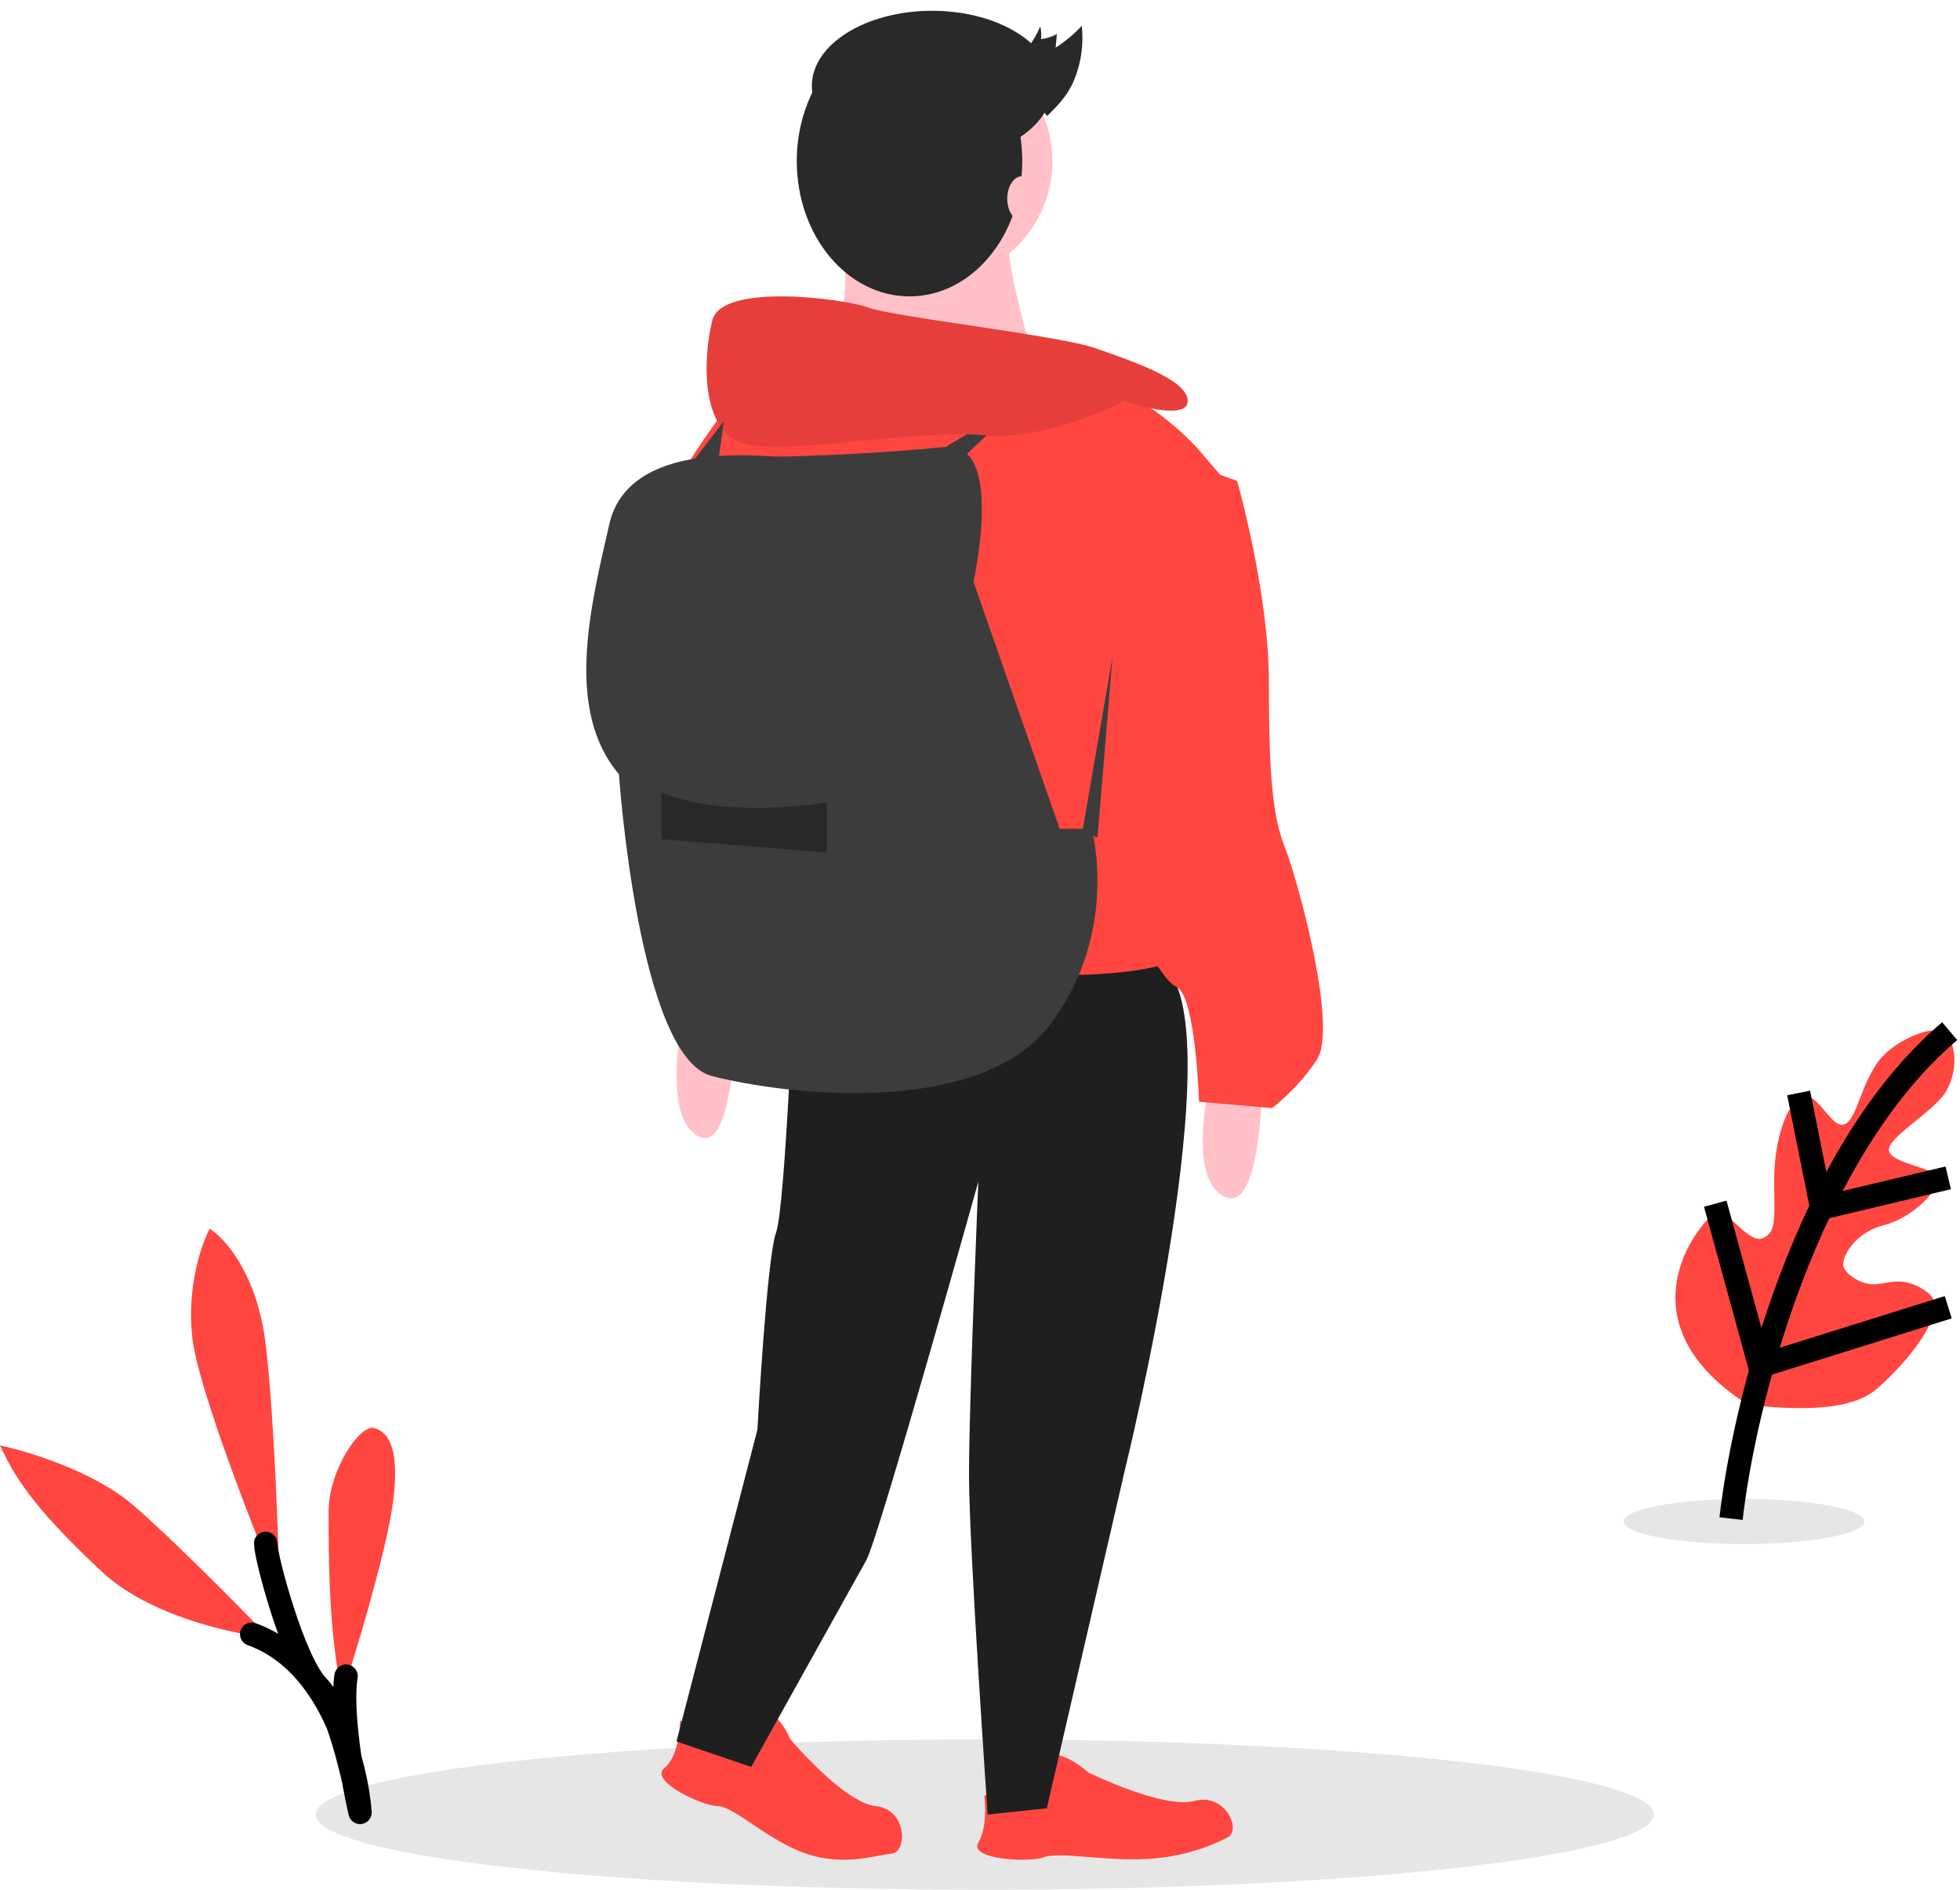<svg width="84" height="81" viewBox="0 0 84 81" fill="none" xmlns="http://www.w3.org/2000/svg">
<ellipse opacity="0.1" cx="42.203" cy="77.778" rx="28.672" ry="3.222" fill="black"/>
<ellipse opacity="0.1" cx="74.739" cy="65.215" rx="5.154" ry="0.966" fill="black"/>
<path d="M29.148 73.745C29.148 73.745 30.5 74.425 31.447 74.561C32.394 74.697 32.926 73.734 32.727 73.4C32.529 73.066 33.34 73.338 33.881 74.561C33.881 74.561 36.18 77.279 37.533 77.415C38.885 77.551 38.896 79.391 38.209 79.454C37.465 79.522 36.18 79.998 34.557 79.454C32.935 78.91 31.447 77.415 30.771 77.415C30.095 77.415 27.796 76.328 28.472 75.784C29.148 75.24 29.148 73.745 29.148 73.745Z" fill="#FF4641"/>
<path d="M42.183 76.95C42.892 77.001 43.605 76.96 44.301 76.828C45.255 76.611 45.397 75.567 45.081 75.341C44.765 75.115 45.642 75.067 46.621 75.96C46.621 75.96 49.842 77.553 51.183 77.192C52.523 76.83 53.231 78.46 52.6 78.761C51.53 79.31 50.342 79.624 49.123 79.679C47.37 79.775 45.383 79.362 44.739 79.604C44.094 79.845 41.491 79.7 41.929 78.976C42.368 78.252 42.183 76.95 42.183 76.95Z" fill="#FF4641"/>
<path d="M39.947 12.059C42.794 12.059 45.102 9.752 45.102 6.905C45.102 4.058 42.794 1.75 39.947 1.75C37.101 1.75 34.793 4.058 34.793 6.905C34.793 9.752 37.101 12.059 39.947 12.059Z" fill="#FFC1C7"/>
<path d="M36.066 9.072C36.066 9.072 36.865 14.573 35 15.359C33.136 16.145 44.458 15.883 44.458 15.883C44.458 15.883 42.859 10.906 43.259 9.596C43.658 8.286 36.066 9.072 36.066 9.072Z" fill="#FFC1C7"/>
<path d="M34.06 41.378C34.06 41.378 33.66 51.739 33.26 52.83C32.86 53.921 32.46 61.282 32.46 61.282L28.992 74.643L32.193 75.734C32.193 75.734 36.594 67.826 37.128 66.872C37.661 65.918 41.929 50.649 41.929 50.649C41.929 50.649 41.529 60.056 41.529 63.191C41.529 66.327 42.329 77.778 42.329 77.778L44.864 77.506L48.198 63.055C48.198 63.055 52.999 43.559 49.798 41.378C46.597 39.197 34.06 41.378 34.06 41.378Z" fill="#1F1F1F"/>
<path d="M54.119 44.919C54.119 44.919 54.276 52.4 52.385 51.24C50.494 50.079 52.385 44.275 52.385 44.275L54.119 44.919Z" fill="#FFC1C7"/>
<path d="M31.566 41.757C31.566 41.757 31.724 49.918 29.833 48.651C27.942 47.385 29.833 41.053 29.833 41.053L31.566 41.757Z" fill="#FFC1C7"/>
<path d="M51.355 19.257C51.355 19.257 48.669 16.208 46.386 16.605C44.103 17.003 31.614 16.87 31.614 16.87C31.614 16.87 27.451 22.041 28.526 23.101C29.6 24.162 33.092 42.986 33.092 42.986C33.092 42.986 42.358 41.793 45.581 41.793C48.803 41.793 50.146 41.263 50.146 41.263C50.146 41.263 45.849 32.778 47.864 28.934C49.878 25.09 52.832 20.98 52.832 20.98L51.355 19.257Z" fill="#FF4641"/>
<path d="M50.706 19.791L53.019 20.61C53.019 20.61 54.38 25.387 54.38 29.208C54.38 33.029 54.517 34.94 55.061 36.305C55.605 37.67 57.375 44.084 56.422 45.449C55.896 46.226 55.253 46.916 54.517 47.496L51.386 47.223C51.386 47.223 51.25 42.719 50.433 42.31C49.617 41.901 48.528 39.307 48.528 39.307C48.528 39.307 45.942 30.982 47.575 28.253C49.208 25.523 50.706 19.791 50.706 19.791Z" fill="#FF4641"/>
<path d="M41.719 24.933C41.719 24.933 43.088 18.881 40.488 19.156C37.887 19.431 34.328 19.569 33.37 19.569C32.412 19.569 26.937 18.881 26.116 22.457C25.294 26.033 24.199 30.435 26.526 33.186C26.526 33.186 27.348 45.29 30.496 46.116C33.644 46.941 41.993 47.904 45.005 43.915C48.016 39.926 46.784 35.524 46.784 35.524H45.415L41.719 24.933Z" fill="#3C3C3C"/>
<path d="M46.391 35.623L47.679 28.167L47.035 35.899L46.391 35.623Z" fill="#3C3C3C"/>
<path d="M28.349 33.966C28.349 33.966 30.666 35.111 35.436 34.395V36.543L28.349 35.97V33.966Z" fill="#282828"/>
<path d="M40.591 19.113L43.812 17.214L41.087 19.791L40.591 19.113Z" fill="#3C3C3C"/>
<path d="M48.167 17.189C48.167 17.189 50.901 18.122 50.901 17.189C50.901 16.255 48.44 15.455 46.936 14.922C45.433 14.388 38.324 13.588 37.23 13.188C36.136 12.788 30.942 12.121 30.532 13.721C30.121 15.322 29.985 18.656 32.035 19.056C34.086 19.456 39.417 18.389 42.152 18.656C44.886 18.922 48.167 17.189 48.167 17.189Z" fill="#FF4641"/>
<path opacity="0.1" d="M48.167 17.189C48.167 17.189 50.901 18.122 50.901 17.189C50.901 16.255 48.44 15.455 46.936 14.922C45.433 14.388 38.324 13.588 37.23 13.188C36.136 12.788 30.942 12.121 30.532 13.721C30.121 15.322 29.985 18.656 32.035 19.056C34.086 19.456 39.417 18.389 42.152 18.656C44.886 18.922 48.167 17.189 48.167 17.189Z" fill="black"/>
<path d="M29.722 19.75L31.023 18.048L30.701 20.371L29.722 19.75Z" fill="#3C3C3C"/>
<path d="M38.979 12.704C41.648 12.704 43.811 10.107 43.811 6.905C43.811 3.702 41.648 1.106 38.979 1.106C36.31 1.106 34.147 3.702 34.147 6.905C34.147 10.107 36.31 12.704 38.979 12.704Z" fill="#292929"/>
<path d="M39.947 6.905C42.794 6.905 45.102 5.463 45.102 3.683C45.102 1.904 42.794 0.462 39.947 0.462C37.101 0.462 34.793 1.904 34.793 3.683C34.793 5.463 37.101 6.905 39.947 6.905Z" fill="#292929"/>
<path d="M43.812 9.482C44.168 9.482 44.457 9.049 44.457 8.516C44.457 7.982 44.168 7.549 43.812 7.549C43.456 7.549 43.168 7.982 43.168 8.516C43.168 9.049 43.456 9.482 43.812 9.482Z" fill="#FFC1C7"/>
<path d="M43.168 2.85C43.737 2.524 44.224 1.936 44.588 1.132C44.623 1.311 44.633 1.494 44.616 1.676C44.853 1.648 45.082 1.576 45.294 1.462L45.243 2.042C45.652 1.78 46.028 1.466 46.362 1.106C46.453 1.952 46.317 2.807 45.97 3.577C45.675 4.186 45.274 4.582 44.876 4.972" fill="#292929"/>
<path d="M11.385 57.611C11.025 54.615 9.637 53.067 8.988 52.667C8.638 53.316 7.999 55.154 8.239 57.311C8.479 59.468 10.836 65.501 11.984 68.247C11.934 65.95 11.745 60.607 11.385 57.611Z" fill="#FF4641"/>
<path d="M5.693 64.502C4.015 63.064 1.198 62.205 0 61.955C0.749 63.603 1.798 64.951 4.344 67.348C6.382 69.266 9.987 70.045 11.535 70.195C10.287 68.896 7.37 65.94 5.693 64.502Z" fill="#FF4641"/>
<path d="M16.779 64.802C16.419 66.959 15.23 70.894 14.681 72.591C14.082 70.195 14.082 66.599 14.082 64.802C14.082 63.004 15.43 61.056 16.029 61.206C16.629 61.356 17.228 62.105 16.779 64.802Z" fill="#FF4641"/>
<path d="M15.43 77.685C15.13 76.386 14.591 73.4 14.831 71.842M15.43 77.685C15.18 76.237 14.471 73.131 13.632 72.292C12.584 71.243 11.385 66.749 11.385 66.15M15.43 77.685C15.28 75.638 14.142 71.243 10.786 70.045" stroke="black" stroke-linecap="round" stroke-linejoin="round"/>
<path d="M80.415 59.544C79.12 60.654 76.285 60.345 74.929 60.222C69.135 56.524 73.08 52.086 73.573 51.963C74.066 51.84 74.929 53.319 75.545 53.072C76.162 52.826 76.038 52.148 76.038 50.545C76.038 48.943 76.531 47.34 77.21 47.032C77.888 46.724 78.442 48.327 78.997 48.203C79.552 48.08 79.675 46.724 80.415 45.615C81.154 44.505 83.065 43.827 83.435 44.32C83.804 44.813 83.928 45.8 83.435 46.724C82.942 47.649 80.723 48.82 80.969 49.374C81.216 49.929 83.065 50.052 83.065 50.545C83.065 51.039 81.955 52.21 80.723 52.518C79.49 52.826 78.935 53.874 78.997 54.244C79.058 54.613 79.798 55.106 80.415 55.045C81.031 54.983 81.647 54.675 82.633 55.415C83.62 56.154 81.709 58.435 80.415 59.544Z" fill="#FF4641"/>
<path d="M74.189 65.091C74.724 60.325 77.345 49.473 83.558 44.197" stroke="black"/>
<path d="M83.496 56.031L75.421 58.558L73.511 51.593M83.496 50.484L78.072 51.778L77.085 46.847" stroke="black"/>
</svg>
